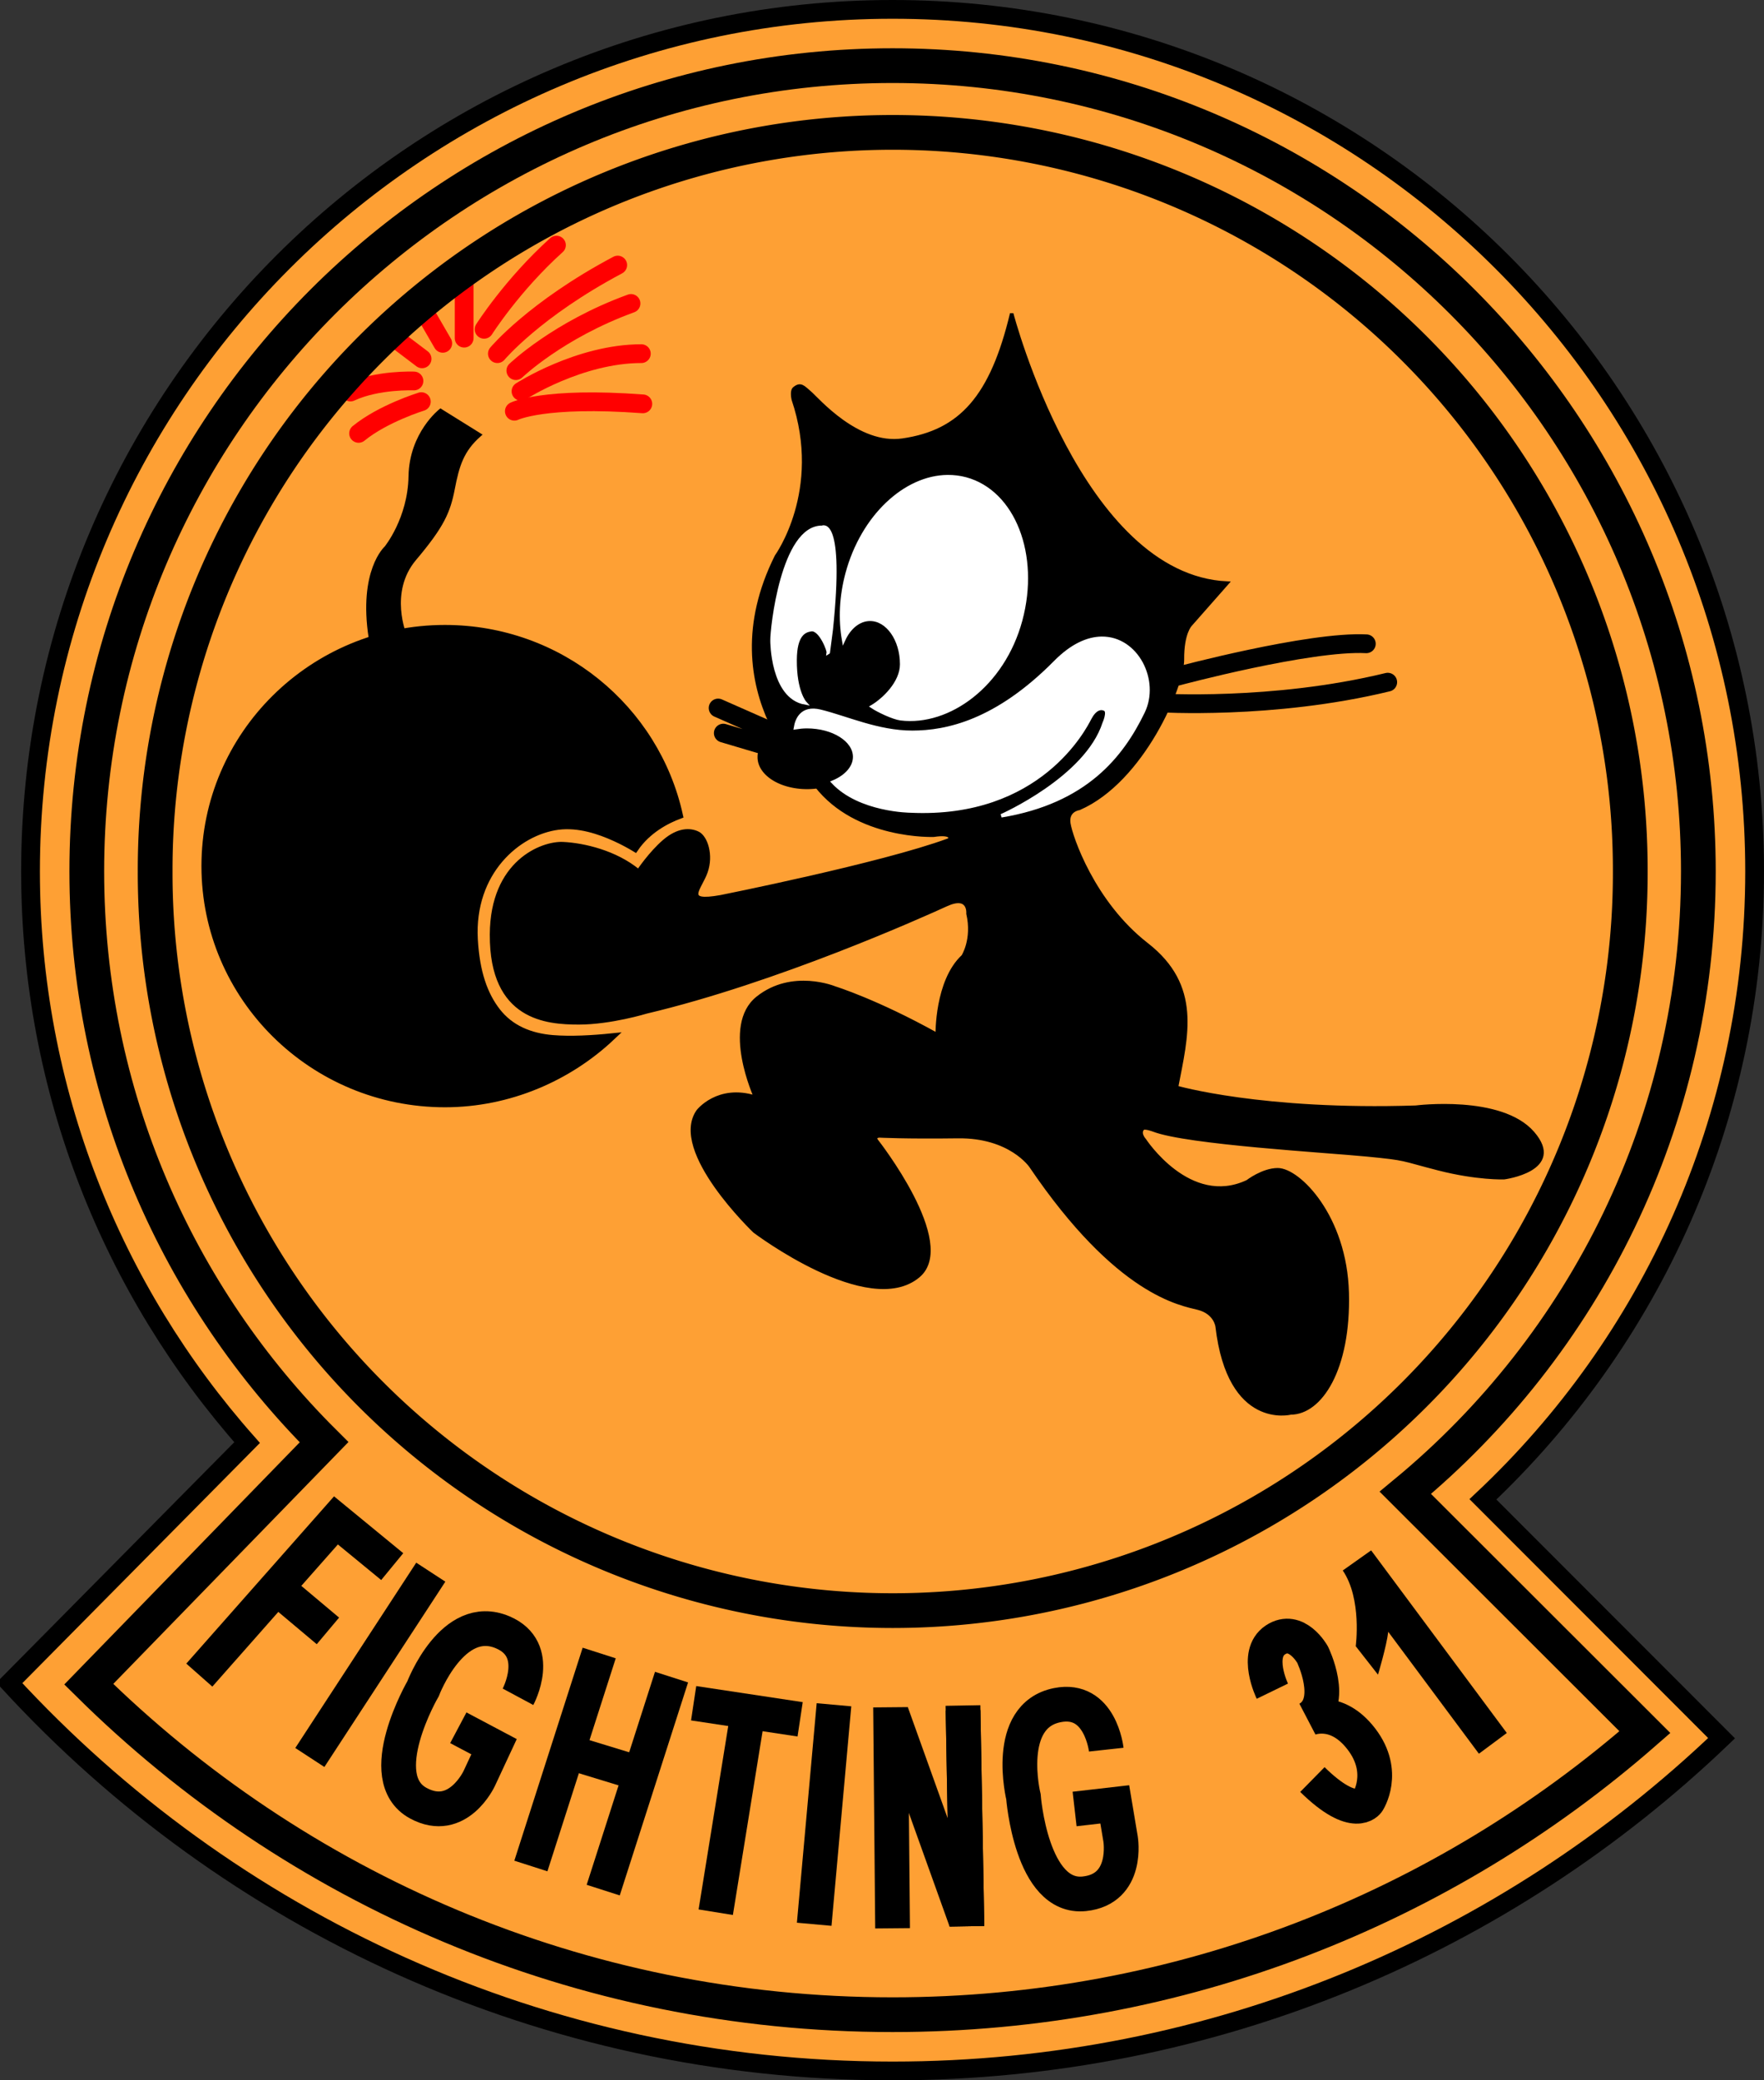 <?xml version="1.0" encoding="UTF-8" standalone="no"?>
<!-- Created with Inkscape (http://www.inkscape.org/) -->
<svg
   xmlns:dc="http://purl.org/dc/elements/1.1/"
   xmlns:cc="http://web.resource.org/cc/"
   xmlns:rdf="http://www.w3.org/1999/02/22-rdf-syntax-ns#"
   xmlns:svg="http://www.w3.org/2000/svg"
   xmlns="http://www.w3.org/2000/svg"
   xmlns:sodipodi="http://sodipodi.sourceforge.net/DTD/sodipodi-0.dtd"
   xmlns:inkscape="http://www.inkscape.org/namespaces/inkscape"
   height="768.231"
   width="651.382"
   id="svg2"
   sodipodi:version="0.32"
   inkscape:version="0.44"
   sodipodi:docbase="D:\dokumenty\kot\do wiki"
   sodipodi:docname="Felix VF-31 logo.svg"
   version="1.0">
  <rect width="100%" height="100%" fill="#333333" stroke="none"/>
  <defs
     id="defs4" />
  <sodipodi:namedview
     id="base"
     pagecolor="#ffffff"
     bordercolor="#666666"
     borderopacity="1.0"
     inkscape:pageopacity="0.0"
     inkscape:pageshadow="2"
     inkscape:cx="449.13402"
     inkscape:cy="488.55926"
     inkscape:zoom="0.80991682"
     inkscape:document-units="px"
     inkscape:current-layer="layer1"
     inkscape:window-width="1024"
     inkscape:window-height="682"
     inkscape:window-x="-4"
     inkscape:window-y="-4"
     showguides="true"
     inkscape:guide-bbox="true" />
  <g
     inkscape:groupmode="layer"
     inkscape:label="Warstwa 1"
     id="layer1"
     transform="translate(-29.389,-0.411)">
    <path
       id="path6401"
       style="fill:#fea034;fill-opacity:1;stroke:black;stroke-width:6.927;stroke-linecap:butt;stroke-linejoin:miter;stroke-miterlimit:4;stroke-dashoffset:0;stroke-opacity:1"
       d="M 120.634,533.127 C 120.634,533.127 32.852,621.887 32.852,621.887 C 113.834,709.96 229.999,765.179 358.984,765.179 C 477.692,765.179 585.542,718.408 665.101,642.301 C 665.101,642.301 576.983,554.094 576.983,554.094 C 638.73,496.021 677.307,413.587 677.307,322.198 C 677.307,146.484 534.698,3.875 358.984,3.875 C 183.269,3.875 40.661,146.484 40.661,322.198 C 40.661,403.083 70.879,476.953 120.634,533.127 z "
       sodipodi:nodetypes="ccsccsssc" />
    <path
       style="opacity:1;fill:black;fill-opacity:1;stroke:black;stroke-width:2.566;stroke-linecap:butt;stroke-linejoin:miter;stroke-miterlimit:4;stroke-dasharray:none;stroke-dashoffset:0;stroke-opacity:1"
       d="M 193.693,232.476 C 144.762,232.476 105.058,271.769 105.058,320.23 C 105.058,368.691 144.762,408.024 193.693,408.024 C 217.415,408.024 239.391,398.34 255.305,383.293 C 248.136,384.026 240.194,384.478 233.497,383.935 C 225.03,383.248 217.872,380.19 213.012,373.993 C 208.151,367.796 205.216,359.373 204.557,347.29 C 203.195,322.314 220.498,307.489 235.466,305.558 C 243.106,304.572 250.8,307.203 256.672,309.887 C 259.608,311.229 262.111,312.626 263.888,313.696 C 268.555,306.867 275.602,303.259 280.284,301.509 C 271.61,262.039 236.133,232.476 193.693,232.476 z "
       id="path1955"
       sodipodi:nodetypes="csscszsssccc" />
    <path
       style="opacity:1;color:black;fill:black;fill-opacity:1;fill-rule:nonzero;stroke:black;stroke-width:1.283;stroke-linecap:butt;stroke-linejoin:miter;marker:none;marker-start:none;marker-mid:none;marker-end:none;stroke-miterlimit:4;stroke-dasharray:none;stroke-dashoffset:0;stroke-opacity:1;visibility:visible;display:inline;overflow:visible"
       d="M 353.118,421.748 C 353.118,421.748 382.826,459.579 368.514,471.601 C 350.186,486.997 308.031,455.106 308.031,455.106 C 308.031,455.106 276.873,425.414 287.137,410.752 C 287.137,410.752 294.468,401.221 308.398,405.62 C 308.398,405.62 296.301,379.227 309.131,368.964 C 321.961,358.7 337.723,365.298 337.723,365.298 C 337.723,365.298 353.118,370.063 375.479,382.526 C 375.479,382.526 375.112,362.732 385.009,353.568 C 385.009,353.568 389.041,347.336 386.842,337.806 C 386.842,337.806 387.575,330.474 378.778,334.507 C 369.98,338.539 316.096,362.732 268.076,374.095 C 268.076,374.095 254.88,378.128 243.15,378.128 C 231.42,378.128 210.739,376.743 210.892,345.504 C 211.023,318.682 229.561,311.595 237.285,311.963 C 244.982,312.33 256.712,315.079 265.143,322.044 C 265.143,322.044 269.542,315.445 274.674,311.047 C 279.806,306.648 284.205,306.648 287.137,308.114 C 290.07,309.58 292.269,316.179 290.07,322.41 C 287.87,328.642 281.272,334.14 295.568,331.574 C 295.568,331.574 355.002,319.721 379.511,310.68 C 380.714,310.236 381.16,307.748 374.196,308.847 C 374.196,308.847 345.787,309.947 330.758,290.519 C 330.758,290.519 290.721,256.621 316.096,205.843 C 316.096,205.843 333.691,181.65 322.327,147.927 C 322.327,147.927 321.594,144.811 322.694,143.894 C 325.037,141.942 325.993,143.345 328.559,145.544 C 331.125,147.743 346.077,165.343 362.649,162.956 C 384.276,159.84 395.64,146.827 402.971,116.219 C 402.971,116.219 428.264,213.175 482.515,215.741 L 468.952,231.136 C 468.952,231.136 465.925,234.163 466.019,243.966 C 466.111,253.503 451.357,288.686 427.897,298.95 C 427.897,298.95 423.315,299.5 424.048,304.449 C 424.781,309.397 433.029,333.774 452.823,349.169 C 472.618,364.565 467.486,382.893 463.82,401.954 C 463.82,401.954 495.344,411.118 552.162,409.285 C 552.162,409.285 583.686,405.253 595.416,418.816 C 607.146,432.379 584.786,435.311 584.786,435.311 C 584.786,435.311 574.888,435.678 560.592,432.012 C 546.297,428.347 549.229,428.347 534.2,426.88 C 519.171,425.414 467.852,422.482 455.389,417.716 C 455.389,417.716 452.029,416.426 451.357,417.166 C 449.718,418.973 451.998,421.382 451.998,421.382 C 451.998,421.382 468.585,446.858 490.029,436.777 C 490.029,436.777 495.711,432.379 501.209,432.379 C 508.907,432.379 526.136,449.607 526.869,477.832 C 527.602,506.058 516.972,522.186 505.975,522.186 C 505.975,522.186 483.248,528.051 478.849,490.296 C 478.849,490.296 478.299,485.164 471.884,483.514 C 465.47,481.865 442.175,478.458 410.035,431.025 C 410.035,431.025 402.518,419.879 383.078,420.138 C 363.638,420.398 354.048,419.879 354.048,419.879 C 354.048,419.879 351.78,420.009 353.118,421.748 z "
       id="path3738"
       sodipodi:nodetypes="cscccsccccscssscsssssccccssscccscssccscsscsccssccscscc" />
    <path
       sodipodi:type="arc"
       style="opacity:1;fill:black;fill-opacity:1;stroke:black;stroke-width:1;stroke-linecap:butt;stroke-linejoin:miter;stroke-miterlimit:4;stroke-dasharray:none;stroke-dashoffset:0;stroke-opacity:1"
       id="path1928"
       sodipodi:cx="260.84967"
       sodipodi:cy="218.89601"
       sodipodi:rx="13.739564"
       sodipodi:ry="8.6882534"
       d="M 274.589 218.896 A 13.74 8.688 0 1 1  247.11,218.896 A 13.74 8.688 0 1 1  274.589 218.896 z"
       transform="matrix(1.283,0,0,1.283,-7.275,-0.894)" />
    <path
       style="opacity:1;color:black;fill:white;fill-opacity:1;fill-rule:nonzero;stroke:white;stroke-width:1.283;stroke-linecap:butt;stroke-linejoin:miter;marker:none;marker-start:none;marker-mid:none;marker-end:none;stroke-miterlimit:4;stroke-dasharray:none;stroke-dashoffset:0;stroke-opacity:1;visibility:visible;display:inline;overflow:visible"
       d="M 436.148,236.125 C 431.066,236.198 425.234,238.707 419.11,244.904 C 397.338,266.936 378.935,270.841 366.234,270.841 C 353.533,270.841 341.869,265.397 332.279,263.064 C 325.393,261.389 323.611,266.236 323.139,269.117 C 324.486,268.909 325.9,268.756 327.348,268.756 C 337.077,268.756 344.987,273.749 344.987,279.901 C 344.987,283.8 341.808,287.25 337.009,289.242 C 346.844,299.771 365.592,299.905 365.592,299.905 C 413.261,302.148 429.956,269.215 431.778,265.71 C 433.601,262.205 435.708,261.501 437.391,262.342 C 439.073,263.184 437.11,267.514 437.11,267.514 C 430.521,287.839 399.146,301.669 399.146,301.669 C 430.25,296.485 443.625,279.583 451.502,263.304 C 457.091,251.754 449.134,235.938 436.148,236.125 z "
       id="path2817"
       sodipodi:nodetypes="cssscsscsssscsc" />
    <path
       style="opacity:1;fill:white;fill-opacity:1;stroke:white;stroke-width:1.283;stroke-linecap:butt;stroke-linejoin:miter;stroke-miterlimit:4;stroke-dasharray:none;stroke-dashoffset:0;stroke-opacity:1"
       d="M 379.303,176.433 C 363.615,176.562 347.89,191.159 342.221,212.192 C 339.925,220.71 339.594,229.132 340.898,236.686 C 342.977,232.124 346.575,229.109 350.68,229.109 C 357.118,229.109 362.345,236.549 362.345,245.706 C 362.345,252.59 355.666,258.841 351.464,261.35 C 353.71,262.847 359.257,265.493 361.99,265.829 C 379.673,268.001 399.803,253.467 406.282,229.43 C 412.761,205.392 403.68,182.041 385.997,177.275 C 383.787,176.679 381.544,176.414 379.303,176.433 z "
       id="path2819"
       sodipodi:nodetypes="cscsscsssc" />
    <path
       style="opacity:1;color:black;fill:white;fill-opacity:1;fill-rule:nonzero;stroke:white;stroke-width:1.283;stroke-linecap:butt;stroke-linejoin:miter;marker:none;marker-start:none;marker-mid:none;marker-end:none;stroke-miterlimit:4;stroke-dasharray:none;stroke-dashoffset:0;stroke-opacity:1;visibility:visible;display:inline;overflow:visible"
       d="M 336.333,232.937 C 340.683,191.024 332.998,195.137 332.998,195.137 C 318.373,194.943 314.36,232.746 314.469,237.013 C 314.469,237.013 314.411,257.766 326.64,259.989 C 326.64,259.989 322.901,255.946 322.992,244.054 C 323.065,234.789 326.339,233.288 328.922,232.937 C 332.484,232.452 335.663,241.239 335.222,241.46 L 336.333,232.937 z "
       id="path3709"
       sodipodi:nodetypes="ccccsscc" />
    <path
       style="opacity:1;color:black;fill:none;fill-opacity:1;fill-rule:nonzero;stroke:black;stroke-width:6.927;stroke-linecap:round;stroke-linejoin:miter;marker:none;marker-start:none;marker-mid:none;marker-end:none;stroke-miterlimit:4;stroke-dasharray:none;stroke-dashoffset:0;stroke-opacity:1;visibility:visible;display:inline;overflow:visible"
       d="M 294.566,261.866 L 322.373,274.134 L 313.922,276.315 L 296.475,271.135"
       id="path3711" />
    <path
       style="opacity:1;color:black;fill:none;fill-opacity:1;fill-rule:nonzero;stroke:black;stroke-width:6.927;stroke-linecap:round;stroke-linejoin:miter;marker:none;marker-start:none;marker-mid:none;marker-end:none;stroke-miterlimit:4;stroke-dasharray:none;stroke-dashoffset:0;stroke-opacity:1;visibility:visible;display:inline;overflow:visible"
       d="M 464.135,250.144 C 464.135,250.144 512.933,237.058 533.925,238.149"
       id="path3713" />
    <path
       style="opacity:1;color:black;fill:none;fill-opacity:1;fill-rule:nonzero;stroke:black;stroke-width:6.927;stroke-linecap:round;stroke-linejoin:miter;marker:none;marker-start:none;marker-mid:none;marker-end:none;stroke-miterlimit:4;stroke-dasharray:none;stroke-dashoffset:0;stroke-opacity:1;visibility:visible;display:inline;overflow:visible"
       d="M 457.047,259.958 C 457.047,259.958 499.302,262.684 541.831,252.325"
       id="path3715" />
    <path
       style="opacity:1;color:black;fill:black;fill-opacity:1;fill-rule:nonzero;stroke:black;stroke-width:1.283;stroke-linecap:butt;stroke-linejoin:miter;marker:none;marker-start:none;marker-mid:none;marker-end:none;stroke-miterlimit:4;stroke-dasharray:none;stroke-dashoffset:0;stroke-opacity:1;visibility:visible;display:inline;overflow:visible"
       d="M 178.976,235.15 C 178.976,235.15 172.161,219.065 182.52,206.798 C 192.88,194.53 195.061,189.35 196.697,180.899 C 198.332,172.448 199.968,166.723 206.511,160.998 L 192.062,152.001 C 192.062,152.001 181.157,160.453 180.885,176.264 C 180.612,192.076 171.888,202.708 171.888,202.708 C 171.888,202.708 162.347,211.16 166.163,235.968 L 178.976,235.15 z "
       id="path3717" />
    <path
       style="opacity:1;color:black;fill:none;fill-opacity:1;fill-rule:nonzero;stroke:red;stroke-width:6.927;stroke-linecap:round;stroke-linejoin:miter;marker:none;marker-start:none;marker-mid:none;marker-end:none;stroke-miterlimit:4;stroke-dasharray:none;stroke-dashoffset:0;stroke-opacity:1;visibility:visible;display:inline;overflow:visible"
       d="M 184.974,148.73 C 184.974,148.73 170.798,153.092 161.802,160.453"
       id="path3719" />
    <path
       style="opacity:1;color:black;fill:none;fill-opacity:1;fill-rule:nonzero;stroke:red;stroke-width:6.927;stroke-linecap:round;stroke-linejoin:miter;marker:none;marker-start:none;marker-mid:none;marker-end:none;stroke-miterlimit:4;stroke-dasharray:none;stroke-dashoffset:0;stroke-opacity:1;visibility:visible;display:inline;overflow:visible"
       d="M 219.324,152.274 C 219.324,152.274 230.229,146.822 266.759,149.548"
       id="path3721" />
    <path
       style="opacity:1;color:black;fill:none;fill-opacity:1;fill-rule:nonzero;stroke:red;stroke-width:6.927;stroke-linecap:round;stroke-linejoin:miter;marker:none;marker-start:none;marker-mid:none;marker-end:none;stroke-miterlimit:4;stroke-dasharray:none;stroke-dashoffset:0;stroke-opacity:1;visibility:visible;display:inline;overflow:visible"
       d="M 221.777,144.913 C 221.777,144.913 243.314,131.01 266.214,131.01"
       id="path3723" />
    <path
       style="opacity:1;color:black;fill:none;fill-opacity:1;fill-rule:nonzero;stroke:red;stroke-width:6.927;stroke-linecap:round;stroke-linejoin:miter;marker:none;marker-start:none;marker-mid:none;marker-end:none;stroke-miterlimit:4;stroke-dasharray:none;stroke-dashoffset:0;stroke-opacity:1;visibility:visible;display:inline;overflow:visible"
       d="M 219.869,137.28 C 219.869,137.28 235.408,122.286 262.397,112.472"
       id="path3725" />
    <path
       style="opacity:1;color:black;fill:none;fill-opacity:1;fill-rule:nonzero;stroke:red;stroke-width:6.927;stroke-linecap:round;stroke-linejoin:miter;marker:none;marker-start:none;marker-mid:none;marker-end:none;stroke-miterlimit:4;stroke-dasharray:none;stroke-dashoffset:0;stroke-opacity:1;visibility:visible;display:inline;overflow:visible"
       d="M 213.054,131.01 C 213.054,131.01 226.685,114.653 257.49,98.296"
       id="path3727" />
    <path
       style="opacity:1;color:black;fill:none;fill-opacity:1;fill-rule:nonzero;stroke:red;stroke-width:6.927;stroke-linecap:round;stroke-linejoin:miter;marker:none;marker-start:none;marker-mid:none;marker-end:none;stroke-miterlimit:4;stroke-dasharray:none;stroke-dashoffset:0;stroke-opacity:1;visibility:visible;display:inline;overflow:visible"
       d="M 208.147,122.014 C 208.147,122.014 218.506,105.656 234.863,90.935"
       id="path3729" />
    <path
       style="opacity:1;color:black;fill:none;fill-opacity:1;fill-rule:nonzero;stroke:red;stroke-width:6.927;stroke-linecap:round;stroke-linejoin:miter;marker:none;marker-start:none;marker-mid:none;marker-end:none;stroke-miterlimit:4;stroke-dasharray:none;stroke-dashoffset:0;stroke-opacity:1;visibility:visible;display:inline;overflow:visible"
       d="M 200.786,125.285 L 200.786,105.384"
       id="path3731" />
    <path
       style="opacity:1;color:black;fill:none;fill-opacity:1;fill-rule:nonzero;stroke:red;stroke-width:6.927;stroke-linecap:round;stroke-linejoin:miter;marker:none;marker-start:none;marker-mid:none;marker-end:none;stroke-miterlimit:4;stroke-dasharray:none;stroke-dashoffset:0;stroke-opacity:1;visibility:visible;display:inline;overflow:visible"
       d="M 192.88,127.193 L 186.882,116.834"
       id="path3733" />
    <path
       style="opacity:1;color:black;fill:none;fill-opacity:1;fill-rule:nonzero;stroke:red;stroke-width:6.927;stroke-linecap:round;stroke-linejoin:miter;marker:none;marker-start:none;marker-mid:none;marker-end:none;stroke-miterlimit:4;stroke-dasharray:none;stroke-dashoffset:0;stroke-opacity:1;visibility:visible;display:inline;overflow:visible"
       d="M 185.247,132.918 L 176.25,126.103"
       id="path3735" />
    <path
       style="opacity:1;color:black;fill:none;fill-opacity:1;fill-rule:nonzero;stroke:red;stroke-width:6.927;stroke-linecap:round;stroke-linejoin:miter;marker:none;marker-start:none;marker-mid:none;marker-end:none;stroke-miterlimit:4;stroke-dasharray:none;stroke-dashoffset:0;stroke-opacity:1;visibility:visible;display:inline;overflow:visible"
       d="M 182.248,141.097 C 182.248,141.097 168.617,140.552 158.803,145.186"
       id="path3737" />
    <path
       sodipodi:type="arc"
       style="opacity:1;fill:none;fill-opacity:1;stroke:black;stroke-width:10;stroke-linecap:butt;stroke-linejoin:miter;stroke-miterlimit:4;stroke-dasharray:none;stroke-dashoffset:0;stroke-opacity:1"
       id="path6397"
       sodipodi:cx="286.31705"
       sodipodi:cy="251.25284"
       sodipodi:rx="212.27951"
       sodipodi:ry="212.27951"
       d="M 498.597 251.253 A 212.28 212.28 0 1 1  74.038,251.253 A 212.28 212.28 0 1 1  498.597 251.253 z"
       transform="matrix(1.283,0,0,1.283,-8.312,-0.116)" />
    <path
       id="path6399"
       style="fill:none;fill-opacity:1;stroke:black;stroke-width:12.828;stroke-linecap:butt;stroke-linejoin:miter;stroke-miterlimit:4;stroke-dashoffset:0;stroke-opacity:1"
       d="M 548.328,551.68 C 548.328,551.68 636.786,640.057 636.786,640.057 C 562.526,705.021 465.326,744.402 358.984,744.402 C 243.305,744.402 138.444,697.803 62.162,622.364 C 62.162,622.364 149.05,532.994 149.05,532.994 C 94.941,479.105 61.437,404.54 61.437,322.198 C 61.437,157.952 194.738,24.651 358.984,24.651 C 523.229,24.651 656.53,157.952 656.53,322.198 C 656.53,414.534 614.401,497.09 548.328,551.68 z "
       sodipodi:nodetypes="ccsccsssc" />
    <path
       style="opacity:1;color:black;fill:none;fill-opacity:1;fill-rule:nonzero;stroke:black;stroke-width:12.828;stroke-linecap:butt;stroke-linejoin:miter;marker:none;marker-start:none;marker-mid:none;marker-end:none;stroke-miterlimit:4;stroke-dasharray:none;stroke-dashoffset:0;stroke-opacity:1;visibility:visible;display:inline;overflow:visible"
       d="M 102.99,619.003 L 153.447,561.868 L 174.223,578.934"
       id="path10917" />
    <path
       style="opacity:1;color:black;fill:none;fill-opacity:1;fill-rule:nonzero;stroke:black;stroke-width:12.828;stroke-linecap:butt;stroke-linejoin:miter;marker:none;marker-start:none;marker-mid:none;marker-end:none;stroke-miterlimit:4;stroke-dasharray:none;stroke-dashoffset:0;stroke-opacity:1;visibility:visible;display:inline;overflow:visible"
       d="M 150.478,602.678 L 131.928,587.096"
       id="path10919" />
    <path
       style="opacity:1;color:black;fill:none;fill-opacity:1;fill-rule:nonzero;stroke:black;stroke-width:12.828;stroke-linecap:butt;stroke-linejoin:miter;marker:none;marker-start:none;marker-mid:none;marker-end:none;stroke-miterlimit:4;stroke-dasharray:none;stroke-dashoffset:0;stroke-opacity:1;visibility:visible;display:inline;overflow:visible"
       d="M 143.8,649.425 L 143.8,649.425 L 188.465,580.987"
       id="path11806"
       sodipodi:nodetypes="ccc" />
    <path
       style="opacity:1;color:black;fill:none;fill-opacity:1;fill-rule:nonzero;stroke:black;stroke-width:12.828;stroke-linecap:butt;stroke-linejoin:miter;marker:none;marker-start:none;marker-mid:none;marker-end:none;stroke-miterlimit:4;stroke-dasharray:none;stroke-dashoffset:0;stroke-opacity:1;visibility:visible;display:inline;overflow:visible"
       d="M 225.422,689.494 L 250.65,610.84"
       id="path11810" />
    <path
       id="path11812"
       d="M 252.134,698.398 L 277.362,619.745"
       style="opacity:1;color:black;fill:none;fill-opacity:1;fill-rule:nonzero;stroke:black;stroke-width:12.828;stroke-linecap:butt;stroke-linejoin:miter;marker:none;marker-start:none;marker-mid:none;marker-end:none;stroke-miterlimit:4;stroke-dasharray:none;stroke-dashoffset:0;stroke-opacity:1;visibility:visible;display:inline;overflow:visible" />
    <path
       style="opacity:1;color:black;fill:none;fill-opacity:1;fill-rule:nonzero;stroke:black;stroke-width:12.828;stroke-linecap:butt;stroke-linejoin:miter;marker:none;marker-start:none;marker-mid:none;marker-end:none;stroke-miterlimit:4;stroke-dasharray:none;stroke-dashoffset:0;stroke-opacity:1;visibility:visible;display:inline;overflow:visible"
       d="M 238.778,647.199 L 265.49,655.361"
       id="path11814" />
    <path
       style="opacity:1;color:black;fill:none;fill-opacity:1;fill-rule:nonzero;stroke:black;stroke-width:12.828;stroke-linecap:butt;stroke-linejoin:miter;marker:none;marker-start:none;marker-mid:none;marker-end:none;stroke-miterlimit:4;stroke-dasharray:none;stroke-dashoffset:0;stroke-opacity:1;visibility:visible;display:inline;overflow:visible"
       d="M 285.525,629.391 L 324.851,635.327"
       id="path11816" />
    <path
       style="opacity:1;color:black;fill:none;fill-opacity:1;fill-rule:nonzero;stroke:black;stroke-width:12.828;stroke-linecap:butt;stroke-linejoin:miter;marker:none;marker-start:none;marker-mid:none;marker-end:none;stroke-miterlimit:4;stroke-dasharray:none;stroke-dashoffset:0;stroke-opacity:1;visibility:visible;display:inline;overflow:visible"
       d="M 293.687,706.56 L 305.559,633.101"
       id="path11818" />
    <path
       style="opacity:1;color:black;fill:none;fill-opacity:1;fill-rule:nonzero;stroke:black;stroke-width:12.828;stroke-linecap:butt;stroke-linejoin:miter;marker:none;marker-start:none;marker-mid:none;marker-end:none;stroke-miterlimit:4;stroke-dasharray:none;stroke-dashoffset:0;stroke-opacity:1;visibility:visible;display:inline;overflow:visible"
       d="M 337.348,629.953 L 330.045,711.012"
       id="path11820"
       sodipodi:nodetypes="cc" />
    <path
       style="opacity:1;color:black;fill:none;fill-opacity:1;fill-rule:nonzero;stroke:black;stroke-width:12.828;stroke-linecap:butt;stroke-linejoin:miter;marker:none;marker-start:none;marker-mid:none;marker-end:none;stroke-miterlimit:4;stroke-dasharray:none;stroke-dashoffset:0;stroke-opacity:1;visibility:visible;display:inline;overflow:visible"
       d="M 386.438,711.754 L 384.982,630.227 M 358.984,712.496 L 358.242,630.875"
       id="path11822"
       sodipodi:nodetypes="cccc" />
    <path
       style="opacity:1;color:black;fill:none;fill-opacity:1;fill-rule:nonzero;stroke:black;stroke-width:12.828;stroke-linecap:butt;stroke-linejoin:miter;marker:none;marker-start:none;marker-mid:none;marker-end:none;stroke-miterlimit:4;stroke-dasharray:none;stroke-dashoffset:0;stroke-opacity:1;visibility:visible;display:inline;overflow:visible"
       d="M 499.224,624.939 C 499.224,624.939 492.546,611.211 500.337,606.017 C 508.128,600.823 514.064,611.397 514.064,611.397 C 514.064,611.397 522.783,629.205 512.395,635.141 C 512.395,635.141 522.666,630.283 532.11,642.613 C 541.554,654.943 534.471,665.699 534.471,665.699 C 534.471,665.699 529.749,673.045 514.008,657.567"
       id="path11824" />
    <path
       style="opacity:1;color:black;fill:black;fill-opacity:1;fill-rule:nonzero;stroke:none;stroke-width:10;stroke-linecap:butt;stroke-linejoin:miter;marker:none;stroke-miterlimit:4;stroke-dasharray:none;stroke-dashoffset:0;stroke-opacity:1;visibility:visible;display:inline;overflow:visible"
       d="M 535.687,572.947 L 525.224,580.364 C 532.385,590.905 530.012,608.331 530.012,608.331 L 538.231,618.834 C 538.231,618.834 541.39,608.345 542.021,603.013 L 575.495,648.033 L 585.798,640.376 L 535.888,573.188 L 535.848,573.148 L 535.687,572.947 z "
       id="path11826"
       sodipodi:nodetypes="cccccccccc" />
    <path
       id="path13598"
       d="M 426.201,668.439 L 441.036,666.734 L 443.174,679.515 C 443.174,679.515 446.303,698.02 429.803,699.758 C 410.178,701.824 407.312,663.931 407.312,663.931 C 407.312,663.931 400.009,634.075 419.788,630.096 C 435.742,626.886 437.89,646.53 437.89,646.53"
       style="opacity:1;color:black;fill:none;fill-opacity:1;fill-rule:nonzero;stroke:black;stroke-width:12.828;stroke-linecap:butt;stroke-linejoin:miter;marker:none;marker-start:none;marker-mid:none;marker-end:none;stroke-miterlimit:4;stroke-dasharray:none;stroke-dashoffset:0;stroke-opacity:1;visibility:visible;display:inline;overflow:visible"
       sodipodi:nodetypes="cccscsc" />
    <path
       sodipodi:nodetypes="cccscsc"
       style="opacity:1;color:black;fill:none;fill-opacity:1;fill-rule:nonzero;stroke:black;stroke-width:12.828;stroke-linecap:butt;stroke-linejoin:miter;marker:none;marker-start:none;marker-mid:none;marker-end:none;stroke-miterlimit:4;stroke-dasharray:none;stroke-dashoffset:0;stroke-opacity:1;visibility:visible;display:inline;overflow:visible"
       d="M 198.627,638.446 L 211.821,645.44 L 206.346,657.185 C 206.346,657.185 198.448,674.21 183.863,666.3 C 166.517,656.892 185.61,624.035 185.61,624.035 C 185.61,624.035 196.496,595.291 215.051,603.21 C 230.019,609.598 220.667,627.006 220.667,627.006"
       id="path21599" />
    <path
       sodipodi:nodetypes="cccc"
       id="path21601"
       d="M 386.438,711.754 L 385.014,632.003 M 386.038,709.584 L 358.636,633.157"
       style="opacity:1;color:black;fill:none;fill-opacity:1;fill-rule:nonzero;stroke:black;stroke-width:12.828;stroke-linecap:butt;stroke-linejoin:miter;marker:none;marker-start:none;marker-mid:none;marker-end:none;stroke-miterlimit:4;stroke-dasharray:none;stroke-dashoffset:0;stroke-opacity:1;visibility:visible;display:inline;overflow:visible" />
  </g>
</svg>
